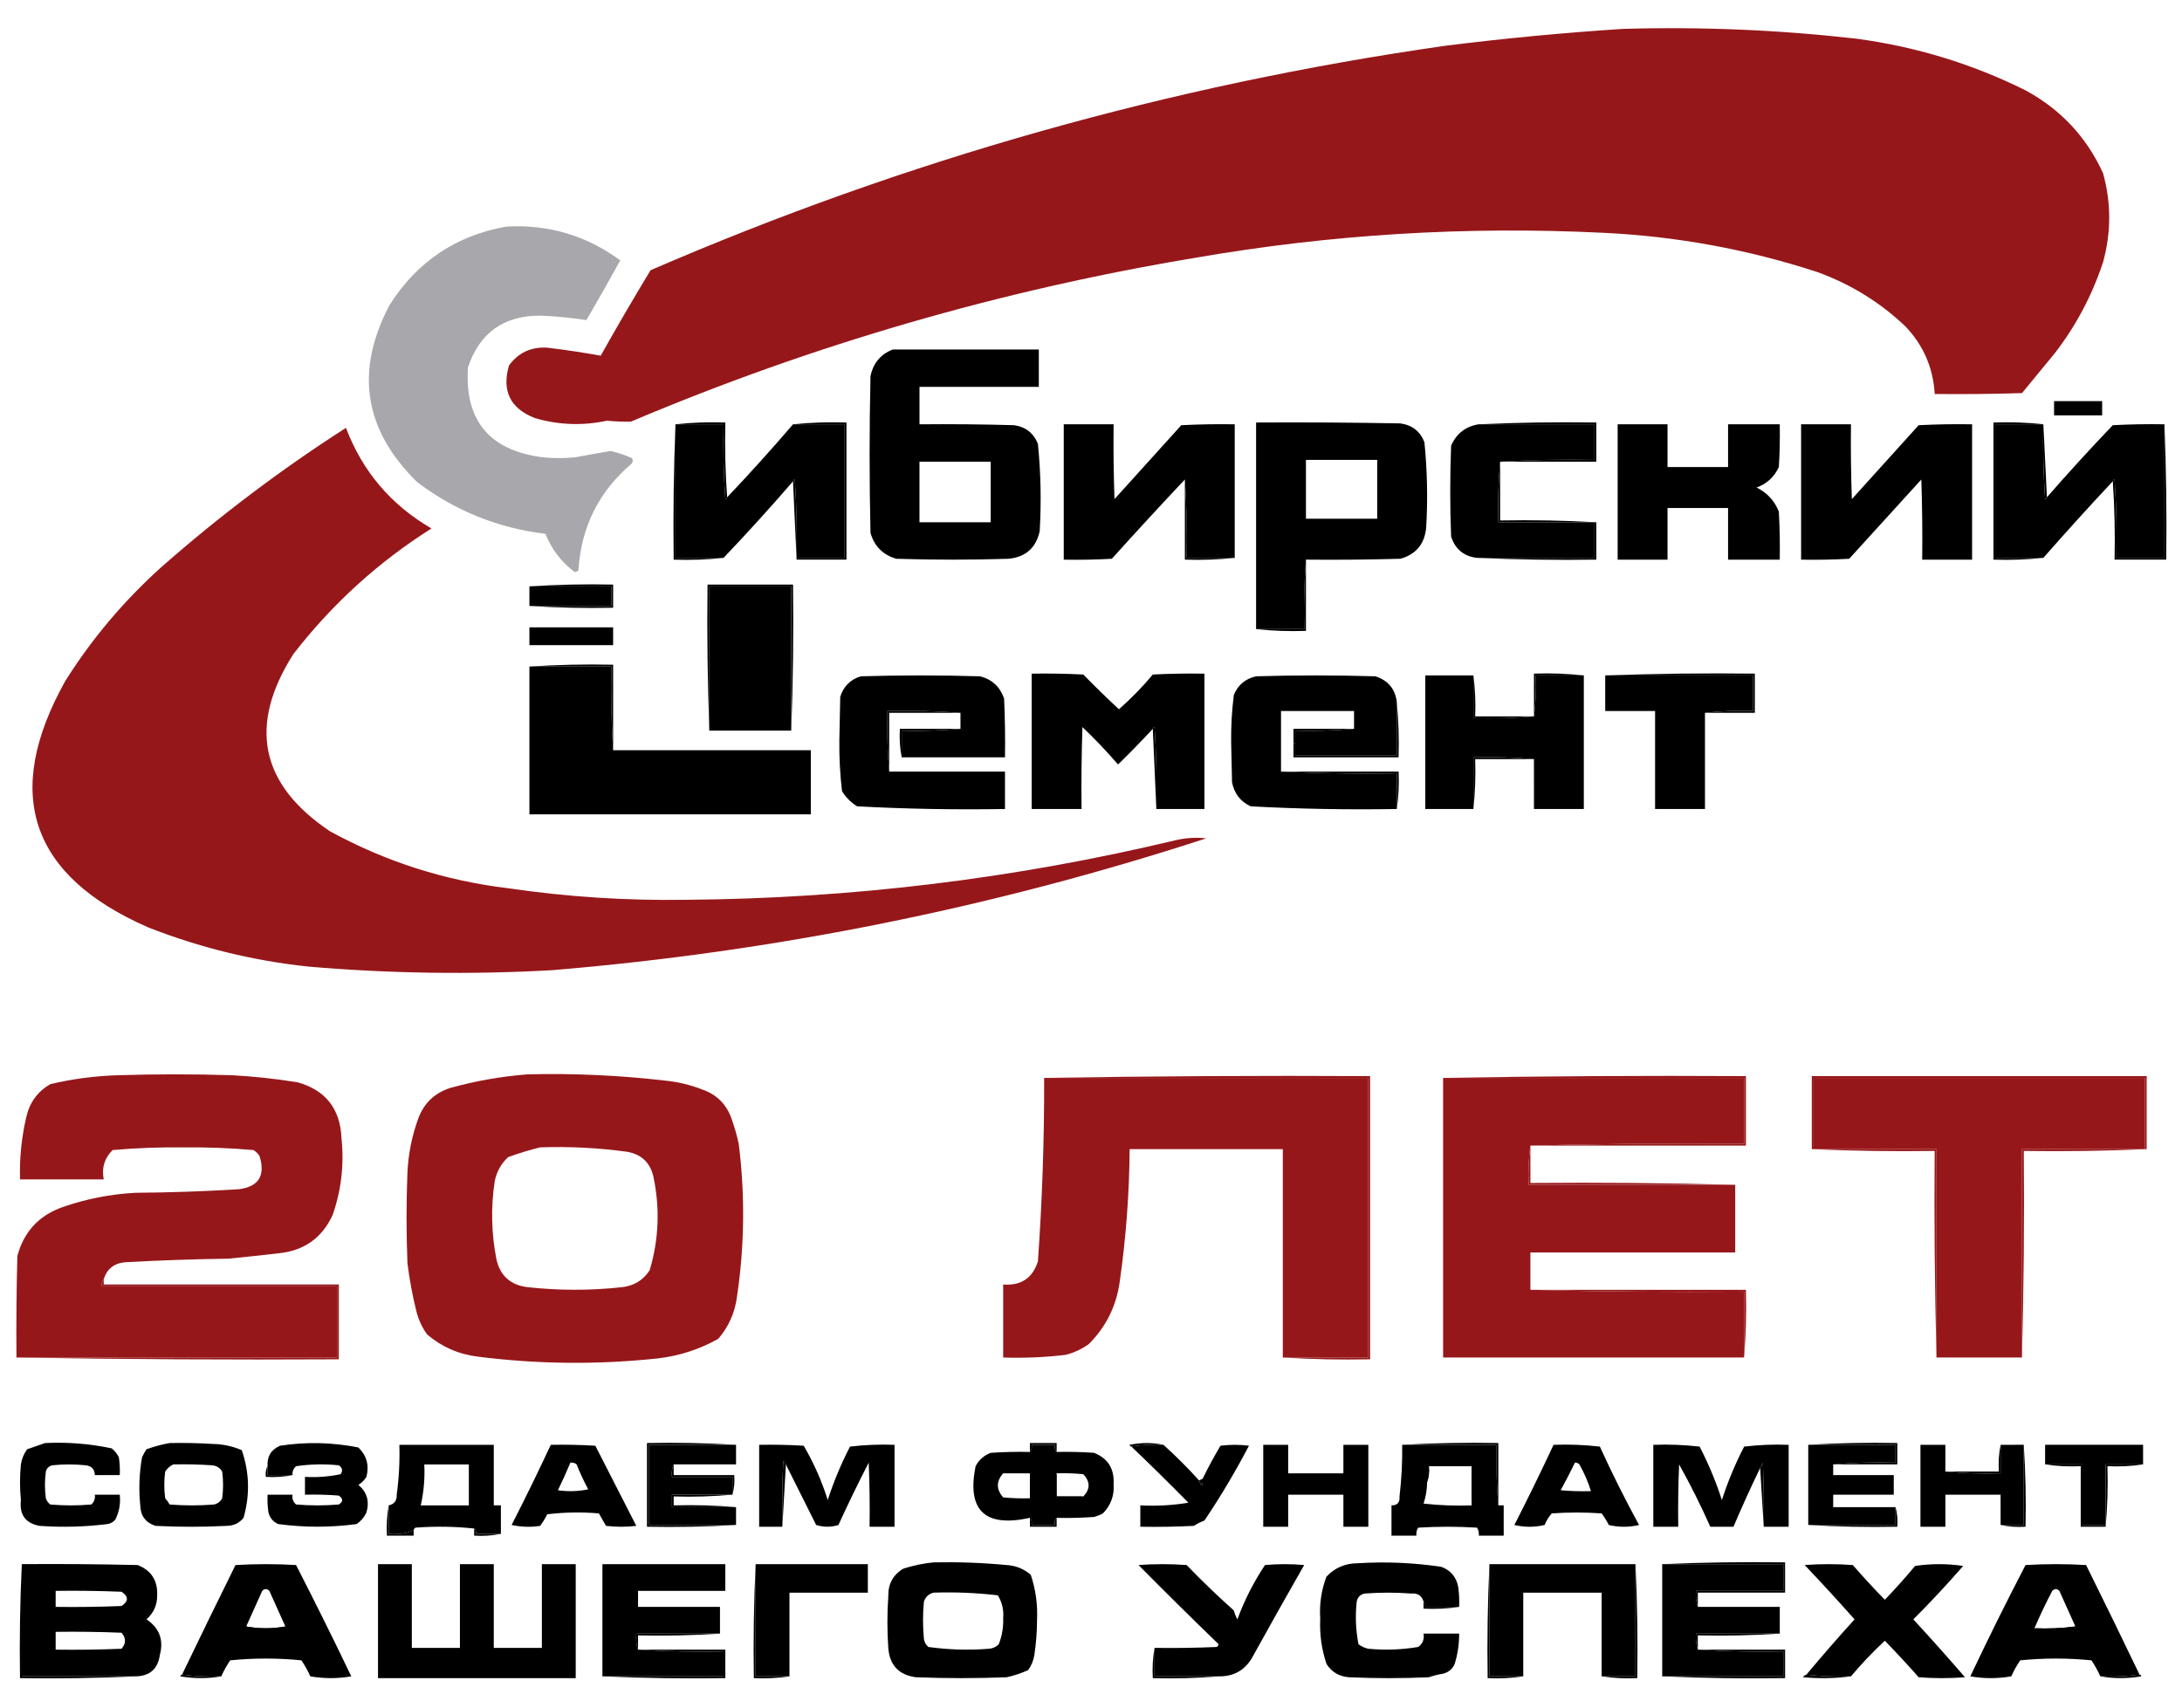 <svg xmlns="http://www.w3.org/2000/svg" width="129" height="101" viewBox="0 0 129 101" fill="none">
  <g clip-path="url(#clip0_501_629)">
    <path fill-rule="evenodd" clip-rule="evenodd" d="M120.804 25.084C119.856 25.084 118.908 25.084 117.961 25.084C117.961 27.717 117.961 30.349 117.961 32.981C118.908 32.981 119.856 32.981 120.804 32.981C119.84 33.086 118.857 33.121 117.855 33.087C117.855 30.384 117.855 27.681 117.855 24.979C118.857 24.944 119.84 24.979 120.804 25.084Z" fill="black"/>
    <path fill-rule="evenodd" clip-rule="evenodd" d="M120.804 25.084C120.874 26.523 120.944 27.963 121.014 29.402C121.008 29.459 120.973 29.494 120.909 29.507C120.804 28.035 120.769 26.56 120.804 25.084Z" fill="black"/>
    <path fill-rule="evenodd" clip-rule="evenodd" d="M127.962 25.085C128.067 27.734 128.102 30.402 128.067 33.087C127.049 33.087 126.032 33.087 125.014 33.087C125.048 31.524 125.014 29.98 124.908 28.454C124.915 28.397 124.949 28.362 125.014 28.349C125.119 29.892 125.154 31.436 125.119 32.982C126.067 32.982 127.014 32.982 127.962 32.982C127.962 30.35 127.962 27.717 127.962 25.085Z" fill="black"/>
    <path fill-rule="evenodd" clip-rule="evenodd" d="M62.469 85.842C62.37 85.73 62.335 85.59 62.363 85.421C61.907 85.421 61.451 85.421 60.995 85.421C61.023 85.59 60.988 85.73 60.889 85.842C60.889 85.667 60.889 85.491 60.889 85.316C61.416 85.316 61.942 85.316 62.469 85.316C62.469 85.491 62.469 85.667 62.469 85.842Z" fill="black"/>
    <path fill-rule="evenodd" clip-rule="evenodd" d="M68.785 85.421C68.133 85.386 67.501 85.422 66.889 85.526C66.832 85.519 66.797 85.484 66.784 85.421C67.467 85.282 68.134 85.282 68.785 85.421Z" fill="black"/>
    <path fill-rule="evenodd" clip-rule="evenodd" d="M43.515 85.42C43.515 85.806 43.515 86.192 43.515 86.579C42.286 86.579 41.058 86.579 39.829 86.579C39.727 86.801 39.692 87.046 39.724 87.316C40.917 87.316 42.111 87.316 43.304 87.316C43.304 87.666 43.304 88.018 43.304 88.369C42.111 88.369 40.917 88.369 39.724 88.369C39.724 88.614 39.724 88.86 39.724 89.106C40.988 89.106 42.251 89.106 43.515 89.106C43.515 89.456 43.515 89.808 43.515 90.159C41.795 90.159 40.075 90.159 38.355 90.159C38.355 88.579 38.355 87 38.355 85.42C40.075 85.42 41.795 85.42 43.515 85.42Z" fill="black"/>
    <path fill-rule="evenodd" clip-rule="evenodd" d="M82.894 85.421C84.772 85.316 86.667 85.281 88.581 85.315C88.581 86.544 88.581 87.772 88.581 89.001C88.476 87.827 88.441 86.633 88.475 85.421C86.615 85.421 84.755 85.421 82.894 85.421Z" fill="black"/>
    <path fill-rule="evenodd" clip-rule="evenodd" d="M119.645 85.42C119.75 87.017 119.785 88.631 119.75 90.264C119.238 90.298 118.747 90.263 118.276 90.159C118.732 90.159 119.189 90.159 119.645 90.159C119.645 88.579 119.645 87 119.645 85.42Z" fill="black"/>
    <path fill-rule="evenodd" clip-rule="evenodd" d="M106.904 85.421C108.641 85.316 110.396 85.281 112.169 85.315C112.169 85.737 112.169 86.158 112.169 86.579C110.906 86.579 109.642 86.579 108.379 86.579C109.588 86.475 110.816 86.439 112.064 86.474C112.064 86.123 112.064 85.771 112.064 85.421C110.345 85.421 108.624 85.421 106.904 85.421Z" fill="black"/>
    <path fill-rule="evenodd" clip-rule="evenodd" d="M87.003 89.001C87.003 88.228 87.003 87.456 87.003 86.684C86.16 86.684 85.318 86.684 84.475 86.684C84.508 87.022 84.473 87.338 84.37 87.632C84.37 87.281 84.37 86.929 84.37 86.579C85.283 86.579 86.195 86.579 87.108 86.579C87.143 87.405 87.107 88.213 87.003 89.001Z" fill="black"/>
    <path fill-rule="evenodd" clip-rule="evenodd" d="M120.907 86.579C121.644 86.579 122.381 86.579 123.118 86.579C123.118 87.772 123.118 88.966 123.118 90.159C123.574 90.159 124.031 90.159 124.487 90.159C124.487 90.193 124.487 90.229 124.487 90.264C123.996 90.264 123.505 90.264 123.013 90.264C123.013 89.071 123.013 87.877 123.013 86.684C122.292 86.718 121.59 86.683 120.907 86.579Z" fill="black"/>
    <path fill-rule="evenodd" clip-rule="evenodd" d="M46.463 86.579C46.393 87.808 46.323 89.035 46.253 90.264C46.235 88.965 46.253 87.667 46.306 86.368C46.381 86.425 46.434 86.496 46.463 86.579Z" fill="black"/>
    <path fill-rule="evenodd" clip-rule="evenodd" d="M104.272 90.265C104.201 89.107 104.132 87.948 104.061 86.79C104.113 86.688 104.166 86.583 104.219 86.474C104.272 87.738 104.29 89.001 104.272 90.265Z" fill="black"/>
    <path fill-rule="evenodd" clip-rule="evenodd" d="M118.277 85.42C118.277 85.982 118.277 86.544 118.277 87.105C117.17 87.14 116.081 87.104 115.013 87C116.065 87 117.119 87 118.171 87C118.138 86.453 118.173 85.926 118.277 85.42Z" fill="black"/>
    <path fill-rule="evenodd" clip-rule="evenodd" d="M15.82 86.684C15.82 86.86 15.82 87.035 15.82 87.211C16.312 87.211 16.803 87.211 17.295 87.211C16.789 87.315 16.262 87.35 15.715 87.316C15.684 87.08 15.719 86.87 15.82 86.684Z" fill="black"/>
    <path fill-rule="evenodd" clip-rule="evenodd" d="M71.101 87.421C71.117 87.909 71.047 87.944 70.891 87.526C70.961 87.491 71.031 87.456 71.101 87.421Z" fill="black"/>
    <path fill-rule="evenodd" clip-rule="evenodd" d="M62.466 87.106C62.466 87.561 62.466 88.018 62.466 88.474C62.993 88.474 63.519 88.474 64.046 88.474C63.505 88.579 62.943 88.613 62.361 88.58C62.327 88.068 62.362 87.576 62.466 87.106Z" fill="black"/>
    <path fill-rule="evenodd" clip-rule="evenodd" d="M43.302 88.369C42.163 88.473 41.005 88.509 39.828 88.474C39.828 88.65 39.828 88.825 39.828 89.001C41.075 88.966 42.303 89.002 43.513 89.106C42.249 89.106 40.986 89.106 39.722 89.106C39.722 88.861 39.722 88.614 39.722 88.369C40.916 88.369 42.109 88.369 43.302 88.369Z" fill="black"/>
    <path fill-rule="evenodd" clip-rule="evenodd" d="M60.889 89.737C60.988 89.85 61.023 89.99 60.995 90.159C61.451 90.159 61.907 90.159 62.363 90.159C62.335 89.99 62.37 89.85 62.469 89.737C62.469 89.913 62.469 90.088 62.469 90.264C61.942 90.264 61.416 90.264 60.889 90.264C60.889 90.088 60.889 89.913 60.889 89.737Z" fill="black"/>
    <path fill-rule="evenodd" clip-rule="evenodd" d="M112.064 89.106C112.167 89.471 112.202 89.857 112.169 90.264C110.396 90.299 108.641 90.264 106.904 90.159C108.624 90.159 110.345 90.159 112.064 90.159C112.064 89.808 112.064 89.457 112.064 89.106Z" fill="black"/>
    <path fill-rule="evenodd" clip-rule="evenodd" d="M22.981 89.001C22.981 89.562 22.981 90.124 22.981 90.686C23.505 90.74 23.997 90.67 24.455 90.475C24.455 90.581 24.455 90.686 24.455 90.791C23.928 90.791 23.402 90.791 22.875 90.791C22.842 90.174 22.877 89.578 22.981 89.001Z" fill="black"/>
    <path fill-rule="evenodd" clip-rule="evenodd" d="M28.033 90.37C28.128 90.444 28.164 90.55 28.139 90.686C28.63 90.686 29.121 90.686 29.613 90.686C29.107 90.79 28.58 90.824 28.033 90.791C28.033 90.651 28.033 90.51 28.033 90.37Z" fill="black"/>
    <path fill-rule="evenodd" clip-rule="evenodd" d="M44.672 92.476C44.672 94.687 44.672 96.898 44.672 99.11C45.339 99.11 46.006 99.11 46.673 99.11C45.99 99.214 45.288 99.249 44.567 99.215C44.532 96.95 44.567 94.704 44.672 92.476Z" fill="black"/>
    <path fill-rule="evenodd" clip-rule="evenodd" d="M88.056 92.476C88.056 94.687 88.056 96.898 88.056 99.11C88.722 99.11 89.39 99.11 90.056 99.11C89.374 99.214 88.672 99.249 87.95 99.215C87.916 96.95 87.95 94.704 88.056 92.476Z" fill="black"/>
    <path fill-rule="evenodd" clip-rule="evenodd" d="M96.69 92.476C96.795 94.704 96.83 96.95 96.795 99.215C96.074 99.249 95.372 99.214 94.689 99.11C95.356 99.11 96.023 99.11 96.69 99.11C96.69 96.898 96.69 94.687 96.69 92.476Z" fill="black"/>
    <path fill-rule="evenodd" clip-rule="evenodd" d="M39.933 25.085C39.933 27.718 39.933 30.35 39.933 32.983C40.88 32.983 41.828 32.983 42.776 32.983C41.812 33.087 40.83 33.122 39.828 33.088C39.793 30.402 39.828 27.735 39.933 25.085Z" fill="black"/>
    <path fill-rule="evenodd" clip-rule="evenodd" d="M39.933 25.085C40.897 24.98 41.88 24.945 42.882 24.979C42.848 26.472 42.883 27.946 42.988 29.402C42.981 29.459 42.946 29.494 42.882 29.507C42.777 28.035 42.742 26.56 42.777 25.085C41.829 25.085 40.881 25.085 39.933 25.085Z" fill="black"/>
    <path fill-rule="evenodd" clip-rule="evenodd" d="M46.884 25.085C47.918 24.98 48.971 24.945 50.043 24.979C50.043 27.682 50.043 30.385 50.043 33.087C49.06 33.087 48.077 33.087 47.094 33.087C47.094 33.052 47.094 33.017 47.094 32.982C48.042 32.982 48.99 32.982 49.937 32.982C49.937 30.35 49.937 27.717 49.937 25.085C48.919 25.085 47.902 25.085 46.884 25.085Z" fill="black"/>
    <path fill-rule="evenodd" clip-rule="evenodd" d="M87.425 25.085C89.723 24.98 92.04 24.945 94.374 24.979C94.374 25.752 94.374 26.524 94.374 27.296C92.479 27.296 90.584 27.296 88.688 27.296C90.53 27.191 92.391 27.156 94.269 27.191C94.269 26.489 94.269 25.787 94.269 25.085C91.987 25.085 89.707 25.085 87.425 25.085Z" fill="black"/>
    <path fill-rule="evenodd" clip-rule="evenodd" d="M70.05 28.349C70.155 29.874 70.19 31.419 70.155 32.982C71.103 32.982 72.051 32.982 72.998 32.982C72.035 33.086 71.052 33.121 70.05 33.087C70.05 31.508 70.05 29.928 70.05 28.349Z" fill="black"/>
    <path fill-rule="evenodd" clip-rule="evenodd" d="M88.688 27.296C88.688 28.454 88.688 29.613 88.688 30.771C90.601 30.736 92.496 30.771 94.374 30.876C94.339 30.876 94.303 30.876 94.268 30.876C92.373 30.876 90.478 30.876 88.582 30.876C88.548 29.664 88.584 28.471 88.688 27.296Z" fill="black"/>
    <path fill-rule="evenodd" clip-rule="evenodd" d="M94.268 30.876C94.303 30.876 94.339 30.876 94.374 30.876C94.374 31.613 94.374 32.35 94.374 33.087C92.004 33.122 89.652 33.087 87.319 32.982C89.635 32.982 91.952 32.982 94.269 32.982C94.269 32.28 94.268 31.578 94.268 30.876Z" fill="black"/>
    <path fill-rule="evenodd" clip-rule="evenodd" d="M77.208 33.087C77.208 34.492 77.208 35.896 77.208 37.299C76.206 37.334 75.224 37.299 74.26 37.194C75.208 37.194 76.156 37.194 77.103 37.194C77.068 35.807 77.104 34.438 77.208 33.087Z" fill="black"/>
    <path fill-rule="evenodd" clip-rule="evenodd" d="M31.299 34.667C32.914 34.667 34.529 34.667 36.143 34.667C36.143 35.053 36.143 35.439 36.143 35.825C34.529 35.825 32.914 35.825 31.299 35.825C31.299 35.439 31.299 35.053 31.299 34.667Z" fill="black"/>
    <path fill-rule="evenodd" clip-rule="evenodd" d="M46.779 43.196C46.779 40.353 46.779 37.51 46.779 34.667C45.164 34.667 43.549 34.667 41.935 34.667C41.935 37.51 41.935 40.353 41.935 43.196C41.83 40.336 41.795 37.458 41.83 34.562C43.514 34.562 45.199 34.562 46.884 34.562C46.919 37.458 46.884 40.336 46.779 43.196Z" fill="black"/>
    <path fill-rule="evenodd" clip-rule="evenodd" d="M31.299 39.406C32.931 39.301 34.58 39.266 36.248 39.3C36.248 40.985 36.248 42.67 36.248 44.355C36.144 42.724 36.108 41.074 36.143 39.406C34.529 39.406 32.914 39.406 31.299 39.406Z" fill="black"/>
    <path fill-rule="evenodd" clip-rule="evenodd" d="M94.901 39.932C97.831 39.827 100.78 39.792 103.746 39.827C103.746 40.599 103.746 41.371 103.746 42.143C102.763 42.143 101.78 42.143 100.798 42.143C101.726 42.039 102.674 42.004 103.641 42.038C103.641 41.336 103.641 40.634 103.641 39.932C100.727 39.932 97.814 39.932 94.901 39.932Z" fill="black"/>
    <path fill-rule="evenodd" clip-rule="evenodd" d="M93.636 39.932C92.689 39.932 91.741 39.932 90.793 39.932C90.828 40.758 90.792 41.566 90.688 42.354C90.688 41.511 90.688 40.669 90.688 39.826C91.689 39.792 92.673 39.827 93.636 39.932Z" fill="black"/>
    <path fill-rule="evenodd" clip-rule="evenodd" d="M56.78 42.143C55.376 42.143 53.972 42.143 52.568 42.143C52.568 43.301 52.568 44.459 52.568 45.617C52.464 44.443 52.428 43.25 52.463 42.037C53.921 42.003 55.36 42.038 56.78 42.143Z" fill="black"/>
    <path fill-rule="evenodd" clip-rule="evenodd" d="M87.107 39.932C87.211 40.719 87.247 41.527 87.213 42.353C88.371 42.353 89.53 42.354 90.688 42.354C89.514 42.459 88.319 42.493 87.107 42.459C87.107 41.616 87.107 40.774 87.107 39.932Z" fill="black"/>
    <path fill-rule="evenodd" clip-rule="evenodd" d="M68.154 43.091C68.16 43.034 68.195 42.998 68.259 42.985C68.364 44.599 68.4 46.213 68.364 47.829C68.294 46.25 68.224 44.67 68.154 43.091Z" fill="black"/>
    <path fill-rule="evenodd" clip-rule="evenodd" d="M56.781 43.091C55.641 43.195 54.483 43.23 53.306 43.196C53.306 43.722 53.306 44.249 53.306 44.775C53.202 44.234 53.167 43.672 53.2 43.091C54.394 43.091 55.587 43.091 56.781 43.091Z" fill="black"/>
    <path fill-rule="evenodd" clip-rule="evenodd" d="M80.051 43.091C78.912 43.195 77.753 43.23 76.576 43.196C76.576 43.441 76.576 43.687 76.576 43.933C76.541 43.933 76.506 43.933 76.471 43.933C76.471 43.652 76.471 43.371 76.471 43.091C77.664 43.091 78.858 43.091 80.051 43.091Z" fill="black"/>
    <path fill-rule="evenodd" clip-rule="evenodd" d="M82.578 41.512C82.683 42.581 82.718 43.669 82.683 44.776C80.613 44.776 78.542 44.776 76.471 44.776C76.471 44.495 76.471 44.214 76.471 43.933C76.506 43.933 76.541 43.933 76.576 43.933C76.576 44.179 76.576 44.425 76.576 44.671C78.577 44.671 80.578 44.671 82.578 44.671C82.578 43.618 82.578 42.565 82.578 41.512Z" fill="black"/>
    <path fill-rule="evenodd" clip-rule="evenodd" d="M90.687 44.881C89.529 44.881 88.371 44.881 87.213 44.881C87.247 45.883 87.211 46.866 87.107 47.829C87.107 46.812 87.107 45.794 87.107 44.776C88.319 44.741 89.513 44.776 90.687 44.881Z" fill="black"/>
    <path fill-rule="evenodd" clip-rule="evenodd" d="M75.736 45.618C78.052 45.618 80.369 45.618 82.686 45.618C82.72 46.375 82.684 47.112 82.58 47.829C82.58 47.127 82.58 46.425 82.58 45.723C80.281 45.758 77.999 45.723 75.736 45.618Z" fill="black"/>
    <path fill-rule="evenodd" clip-rule="evenodd" d="M126.699 86.579C125.961 86.579 125.224 86.579 124.487 86.579C124.487 87.772 124.487 88.966 124.487 90.159C124.031 90.159 123.574 90.159 123.118 90.159C123.118 88.966 123.118 87.772 123.118 86.579C122.381 86.579 121.644 86.579 120.907 86.579C120.907 86.192 120.907 85.806 120.907 85.42C122.837 85.42 124.769 85.42 126.699 85.42C126.699 85.806 126.699 86.193 126.699 86.579Z" fill="black"/>
    <path fill-rule="evenodd" clip-rule="evenodd" d="M43.515 85.42C41.795 85.42 40.075 85.42 38.355 85.42C38.355 87 38.355 88.579 38.355 90.159C40.075 90.159 41.795 90.159 43.515 90.159C41.778 90.264 40.023 90.299 38.249 90.264C38.249 88.614 38.249 86.965 38.249 85.315C40.023 85.281 41.778 85.315 43.515 85.42Z" fill="black"/>
    <path fill-rule="evenodd" clip-rule="evenodd" d="M98.27 92.476C100.657 92.476 103.043 92.476 105.43 92.476C105.43 93.003 105.43 93.529 105.43 94.055C103.711 94.055 101.99 94.055 100.271 94.055C100.238 94.394 100.273 94.709 100.376 95.003C101.99 95.003 103.605 95.003 105.22 95.003C105.22 95.53 105.22 96.056 105.22 96.583C103.57 96.583 101.921 96.583 100.271 96.583C100.238 96.921 100.273 97.237 100.376 97.53C102.042 97.636 103.726 97.671 105.43 97.636C105.43 98.127 105.43 98.618 105.43 99.11C103.043 99.11 100.657 99.11 98.27 99.11C98.27 96.899 98.27 94.687 98.27 92.476Z" fill="black"/>
    <path fill-rule="evenodd" clip-rule="evenodd" d="M84.159 94.687C84.254 94.762 84.289 94.867 84.264 95.003C84.931 95.003 85.598 95.003 86.264 95.003C85.582 95.107 84.88 95.142 84.159 95.108C84.159 94.968 84.159 94.827 84.159 94.687Z" fill="black"/>
    <path fill-rule="evenodd" clip-rule="evenodd" d="M14.556 96.161C15.329 96.301 16.101 96.301 16.873 96.161C16.93 96.168 16.965 96.202 16.978 96.266C16.136 96.407 15.293 96.407 14.451 96.266C14.464 96.202 14.499 96.168 14.556 96.161Z" fill="black"/>
    <path fill-rule="evenodd" clip-rule="evenodd" d="M122.697 96.161C122.754 96.168 122.79 96.202 122.802 96.266C121.943 96.406 121.101 96.406 120.275 96.266C121.102 96.301 121.909 96.266 122.697 96.161Z" fill="black"/>
    <path fill-rule="evenodd" clip-rule="evenodd" d="M1.289 92.476C3.571 92.458 5.852 92.476 8.134 92.529C8.941 92.844 9.327 93.44 9.292 94.319C9.297 94.889 9.086 95.363 8.66 95.74C9.423 96.249 9.686 96.951 9.45 97.847C9.334 98.668 8.86 99.089 8.028 99.11H1.289V92.476ZM3.29 94.056C4.589 94.038 5.888 94.056 7.186 94.108C7.607 94.389 7.607 94.67 7.186 94.951C5.888 95.003 4.589 95.021 3.29 95.003V94.056ZM7.186 96.531C5.888 96.478 4.589 96.46 3.29 96.478V97.531C4.589 97.549 5.888 97.531 7.186 97.478C7.458 97.166 7.458 96.851 7.186 96.531Z" fill="black"/>
    <path fill-rule="evenodd" clip-rule="evenodd" d="M42.565 96.583C40.968 96.688 39.354 96.723 37.721 96.688C37.721 96.969 37.721 97.249 37.721 97.53C37.618 97.237 37.583 96.921 37.615 96.583C39.265 96.583 40.915 96.583 42.565 96.583Z" fill="black"/>
    <path fill-rule="evenodd" clip-rule="evenodd" d="M105.22 96.583C103.623 96.688 102.009 96.723 100.375 96.688C100.375 96.969 100.376 97.249 100.376 97.53C100.273 97.237 100.238 96.921 100.271 96.583C101.921 96.583 103.57 96.583 105.22 96.583Z" fill="black"/>
    <path fill-rule="evenodd" clip-rule="evenodd" d="M121.436 23.717C122.384 23.717 123.332 23.717 124.279 23.717C124.279 23.998 124.279 24.278 124.279 24.559C123.332 24.559 122.384 24.559 121.436 24.559C121.436 24.278 121.436 23.998 121.436 23.717Z" fill="black"/>
    <path fill-rule="evenodd" clip-rule="evenodd" d="M39.933 25.085C40.881 25.085 41.829 25.086 42.777 25.086C42.742 26.562 42.777 28.036 42.882 29.509C42.946 29.496 42.981 29.46 42.988 29.403C44.322 27.998 45.621 26.559 46.883 25.086C47.901 25.086 48.919 25.086 49.937 25.086C49.937 27.718 49.937 30.351 49.937 32.983C48.989 32.983 48.042 32.983 47.094 32.983C47.129 31.437 47.094 29.893 46.989 28.35C46.925 28.363 46.89 28.398 46.883 28.456C45.551 29.999 44.181 31.508 42.776 32.983C41.828 32.983 40.88 32.983 39.933 32.983C39.933 30.35 39.933 27.718 39.933 25.085Z" fill="black"/>
    <path fill-rule="evenodd" clip-rule="evenodd" d="M72.997 32.983C72.049 32.983 71.102 32.983 70.154 32.983C70.189 31.42 70.154 29.876 70.049 28.35C68.596 29.891 67.157 31.453 65.732 33.036C64.784 33.089 63.837 33.106 62.889 33.089C62.889 30.421 62.889 27.753 62.889 25.086C63.871 25.086 64.854 25.086 65.837 25.086C65.819 26.56 65.837 28.035 65.889 29.508C67.206 28.052 68.522 26.595 69.838 25.139C70.891 25.086 71.944 25.068 72.997 25.086C72.997 27.718 72.997 30.351 72.997 32.983Z" fill="black"/>
    <path fill-rule="evenodd" clip-rule="evenodd" d="M87.422 25.086C89.704 25.086 91.985 25.086 94.267 25.086C94.267 25.788 94.267 26.49 94.267 27.192C92.388 27.157 90.528 27.192 88.686 27.297C88.582 28.472 88.546 29.665 88.581 30.878C90.476 30.878 92.371 30.878 94.267 30.878C94.267 31.579 94.267 32.281 94.267 32.983C91.95 32.983 89.634 32.983 87.317 32.983C86.538 32.889 86.029 32.468 85.79 31.72C85.72 29.93 85.72 28.14 85.79 26.35C86.108 25.627 86.653 25.206 87.422 25.086Z" fill="black"/>
    <path fill-rule="evenodd" clip-rule="evenodd" d="M95.636 25.086C96.618 25.086 97.602 25.086 98.584 25.086C98.584 25.928 98.584 26.771 98.584 27.613C99.777 27.613 100.971 27.613 102.164 27.613C102.164 26.771 102.164 25.928 102.164 25.086C103.183 25.086 104.2 25.086 105.218 25.086C105.236 25.929 105.218 26.772 105.165 27.613C104.896 28.199 104.457 28.602 103.849 28.824C104.469 29.129 104.909 29.602 105.165 30.246C105.218 31.193 105.236 32.14 105.218 33.089C104.2 33.089 103.183 33.089 102.164 33.089C102.164 32.071 102.164 31.053 102.164 30.035C100.971 30.035 99.777 30.035 98.584 30.035C98.584 31.053 98.584 32.071 98.584 33.089C97.602 33.089 96.618 33.089 95.636 33.089C95.636 30.421 95.636 27.753 95.636 25.086Z" fill="black"/>
    <path fill-rule="evenodd" clip-rule="evenodd" d="M106.481 25.086C107.464 25.086 108.447 25.086 109.429 25.086C109.412 26.56 109.43 28.035 109.482 29.508C110.798 28.052 112.115 26.595 113.431 25.139C114.483 25.086 115.536 25.068 116.59 25.086C116.59 27.753 116.59 30.421 116.59 33.089C115.607 33.089 114.624 33.089 113.641 33.089C113.659 31.509 113.641 29.929 113.589 28.35C112.167 29.912 110.746 31.474 109.324 33.036C108.378 33.089 107.43 33.106 106.481 33.089C106.481 30.421 106.481 27.753 106.481 25.086Z" fill="black"/>
    <path fill-rule="evenodd" clip-rule="evenodd" d="M120.802 25.086C120.767 26.562 120.802 28.036 120.907 29.508C120.971 29.495 121.006 29.46 121.012 29.403C122.274 27.955 123.572 26.534 124.908 25.139C125.925 25.086 126.944 25.067 127.962 25.085C127.962 27.717 127.962 30.35 127.962 32.982C127.014 32.982 126.067 32.982 125.119 32.982C125.154 31.436 125.119 29.892 125.014 28.349C124.949 28.362 124.915 28.397 124.908 28.454C123.516 29.939 122.147 31.45 120.802 32.983C119.854 32.983 118.906 32.983 117.959 32.983C117.959 30.351 117.959 27.718 117.959 25.086C118.906 25.086 119.854 25.086 120.802 25.086Z" fill="black"/>
    <path fill-rule="evenodd" clip-rule="evenodd" d="M77.103 37.194C77.068 35.807 77.104 34.438 77.208 33.087C79.069 33.105 80.929 33.088 82.789 33.035C83.716 32.775 84.225 32.16 84.316 31.193C84.416 29.501 84.381 27.816 84.211 26.138C83.953 25.494 83.479 25.126 82.789 25.033C79.946 24.98 77.103 24.962 74.26 24.98V37.194H77.103ZM81.42 27.191H77.208V30.666H81.42V27.191Z" fill="black"/>
    <path fill-rule="evenodd" clip-rule="evenodd" d="M61.415 20.663H52.78C52.059 20.946 51.62 21.473 51.464 22.242C51.394 25.331 51.394 28.42 51.464 31.509C51.692 32.298 52.201 32.807 52.991 33.036C55.202 33.106 57.413 33.106 59.624 33.036C60.636 32.937 61.25 32.393 61.467 31.404C61.568 29.677 61.533 27.957 61.362 26.244C61.104 25.6 60.63 25.231 59.941 25.138C58.081 25.086 56.22 25.068 54.36 25.086V22.874H61.415V20.663ZM58.571 27.297H54.359V30.877H58.571V27.297Z" fill="black"/>
    <path fill-rule="evenodd" clip-rule="evenodd" d="M46.883 28.456C46.89 28.398 46.925 28.363 46.989 28.35C47.094 29.893 47.129 31.437 47.094 32.983C47.094 33.019 47.094 33.052 47.094 33.087C47.024 31.543 46.954 30 46.883 28.456Z" fill="black"/>
    <path fill-rule="evenodd" clip-rule="evenodd" d="M46.777 43.197C45.162 43.197 43.548 43.197 41.933 43.197C41.933 40.354 41.933 37.511 41.933 34.668C43.548 34.668 45.162 34.668 46.777 34.668C46.777 37.511 46.777 40.354 46.777 43.197Z" fill="black"/>
    <path fill-rule="evenodd" clip-rule="evenodd" d="M31.299 34.667C32.931 34.562 34.58 34.527 36.248 34.562C36.248 35.018 36.248 35.475 36.248 35.931C34.58 35.966 32.931 35.93 31.299 35.825C32.914 35.825 34.529 35.825 36.143 35.825C36.143 35.439 36.143 35.053 36.143 34.667C34.529 34.667 32.914 34.667 31.299 34.667Z" fill="black"/>
    <path fill-rule="evenodd" clip-rule="evenodd" d="M31.299 37.09C32.949 37.09 34.599 37.09 36.248 37.09C36.248 37.441 36.248 37.792 36.248 38.143C34.599 38.143 32.949 38.143 31.299 38.143C31.299 37.792 31.299 37.441 31.299 37.09Z" fill="black"/>
    <path fill-rule="evenodd" clip-rule="evenodd" d="M31.299 39.406C32.914 39.406 34.529 39.406 36.143 39.406C36.108 41.074 36.144 42.724 36.248 44.355C40.145 44.355 44.041 44.355 47.937 44.355C47.937 45.619 47.937 46.882 47.937 48.146C42.391 48.146 36.845 48.146 31.299 48.146C31.299 45.233 31.299 42.319 31.299 39.406Z" fill="black"/>
    <path fill-rule="evenodd" clip-rule="evenodd" d="M68.363 47.831C68.398 46.215 68.363 44.6 68.258 42.987C68.194 43 68.159 43.035 68.153 43.092C67.492 43.805 66.808 44.507 66.099 45.198C65.436 44.429 64.734 43.692 63.993 42.987C63.941 44.601 63.923 46.216 63.941 47.831C62.958 47.831 61.975 47.831 60.992 47.831C60.992 45.163 60.992 42.495 60.992 39.828C62.011 39.81 63.029 39.828 64.046 39.88C64.732 40.584 65.434 41.268 66.152 41.934C66.873 41.3 67.54 40.616 68.153 39.88C69.17 39.828 70.188 39.81 71.206 39.828C71.206 42.495 71.206 45.163 71.206 47.831C70.259 47.831 69.311 47.831 68.363 47.831Z" fill="black"/>
    <path fill-rule="evenodd" clip-rule="evenodd" d="M53.308 44.776C53.308 44.25 53.308 43.723 53.308 43.197C54.485 43.231 55.643 43.196 56.783 43.092C56.783 42.776 56.783 42.46 56.783 42.144C55.362 42.039 53.923 42.004 52.465 42.038C52.431 43.251 52.466 44.444 52.571 45.619C54.852 45.619 57.134 45.619 59.415 45.619C59.415 46.356 59.415 47.093 59.415 47.83C56.495 47.88 53.582 47.827 50.675 47.672C50.307 47.444 50.008 47.145 49.78 46.777C49.663 45.783 49.611 44.782 49.622 43.776C49.64 42.916 49.658 42.056 49.675 41.196C49.868 40.582 50.272 40.178 50.886 39.985C53.238 39.915 55.589 39.915 57.941 39.985C58.65 40.167 59.123 40.606 59.363 41.301C59.415 42.459 59.433 43.617 59.415 44.776C57.38 44.776 55.344 44.776 53.308 44.776Z" fill="black"/>
    <path fill-rule="evenodd" clip-rule="evenodd" d="M82.578 41.512C82.578 42.565 82.578 43.618 82.578 44.671C80.578 44.671 78.577 44.671 76.576 44.671C76.576 44.425 76.576 44.179 76.576 43.933C76.576 43.687 76.576 43.441 76.576 43.196C77.753 43.23 78.912 43.195 80.051 43.091C80.051 42.74 80.051 42.389 80.051 42.038C78.612 42.038 77.173 42.038 75.734 42.038C75.734 43.232 75.734 44.425 75.734 45.619C77.997 45.724 80.279 45.759 82.579 45.724C82.579 46.426 82.579 47.128 82.579 47.83C79.694 47.88 76.816 47.827 73.944 47.672C73.338 47.392 72.969 46.918 72.838 46.251C72.821 45.461 72.803 44.671 72.786 43.881C72.775 42.945 72.827 42.015 72.944 41.091C73.189 40.494 73.628 40.126 74.26 39.985C76.612 39.915 78.963 39.915 81.315 39.985C82.069 40.229 82.489 40.738 82.578 41.512Z" fill="black"/>
    <path fill-rule="evenodd" clip-rule="evenodd" d="M87.107 39.932C87.107 40.774 87.107 41.616 87.107 42.459C88.319 42.493 89.514 42.459 90.688 42.354C90.792 41.566 90.828 40.758 90.793 39.932C91.741 39.932 92.689 39.932 93.636 39.932C93.636 42.564 93.636 45.197 93.636 47.83C92.653 47.83 91.67 47.83 90.688 47.83C90.688 46.847 90.687 45.864 90.687 44.881C89.513 44.776 88.319 44.741 87.107 44.776C87.107 45.794 87.107 46.812 87.107 47.829C86.16 47.829 85.212 47.83 84.264 47.83C84.264 45.197 84.264 42.565 84.264 39.932C85.212 39.932 86.16 39.932 87.107 39.932Z" fill="black"/>
    <path fill-rule="evenodd" clip-rule="evenodd" d="M94.901 39.932C97.814 39.932 100.727 39.932 103.641 39.932C103.641 40.634 103.641 41.336 103.641 42.038C102.674 42.004 101.726 42.039 100.798 42.143C100.798 44.039 100.798 45.934 100.798 47.83C99.815 47.83 98.832 47.83 97.849 47.83C97.849 45.9 97.849 43.969 97.849 42.038C96.867 42.038 95.883 42.038 94.901 42.038C94.901 41.336 94.901 40.634 94.901 39.932Z" fill="black"/>
    <path fill-rule="evenodd" clip-rule="evenodd" d="M2.658 85.317C3.99 85.251 5.306 85.357 6.606 85.632C6.784 85.776 6.924 85.951 7.027 86.159C7.08 86.509 7.097 86.859 7.08 87.212C6.589 87.212 6.097 87.212 5.606 87.212C5.599 86.872 5.424 86.679 5.079 86.633C4.413 86.562 3.746 86.562 3.079 86.633C2.886 86.686 2.763 86.809 2.71 87.001C2.64 87.528 2.64 88.054 2.71 88.581C2.759 88.731 2.847 88.855 2.973 88.95C3.781 89.02 4.588 89.02 5.395 88.95C5.57 88.798 5.64 88.604 5.606 88.37C6.097 88.37 6.589 88.37 7.08 88.37C7.137 88.892 7.049 89.383 6.817 89.844C6.694 89.991 6.536 90.079 6.343 90.108C5.014 90.272 3.681 90.308 2.342 90.213C1.505 90.06 1.137 89.552 1.236 88.686C1.166 87.984 1.166 87.282 1.236 86.58C1.286 86.251 1.409 85.953 1.605 85.685C1.967 85.56 2.318 85.438 2.658 85.317Z" fill="black"/>
    <path fill-rule="evenodd" clip-rule="evenodd" d="M17.293 87.212C16.802 87.212 16.311 87.212 15.819 87.212C15.819 87.036 15.819 86.861 15.819 86.685C15.782 86.111 16.027 85.707 16.556 85.474C18.109 85.237 19.653 85.273 21.189 85.579C21.679 86.057 21.837 86.637 21.663 87.317C21.541 87.51 21.383 87.668 21.189 87.791C21.697 88.217 21.855 88.762 21.663 89.423C21.532 89.704 21.339 89.933 21.084 90.107C19.539 90.314 17.994 90.314 16.451 90.107C16.148 89.976 15.955 89.747 15.872 89.423C15.819 89.073 15.802 88.723 15.819 88.37C16.311 88.37 16.802 88.37 17.293 88.37C17.259 88.604 17.33 88.797 17.504 88.949C18.346 89.02 19.189 89.02 20.031 88.949C20.295 88.786 20.295 88.61 20.031 88.422C19.365 88.37 18.698 88.352 18.03 88.37C18.03 88.019 18.03 87.668 18.03 87.317C18.742 87.357 19.444 87.304 20.136 87.159C20.28 86.955 20.245 86.78 20.031 86.632C19.187 86.545 18.344 86.563 17.504 86.685C17.346 86.826 17.275 87.002 17.293 87.212Z" fill="black"/>
    <path fill-rule="evenodd" clip-rule="evenodd" d="M46.461 86.581C46.431 86.497 46.379 86.427 46.303 86.37C46.251 87.668 46.233 88.967 46.251 90.266C45.794 90.266 45.338 90.266 44.882 90.266C44.882 88.652 44.882 87.036 44.882 85.422C45.76 85.405 46.637 85.422 47.514 85.475C48.111 86.494 48.585 87.564 48.936 88.686C49.285 87.602 49.724 86.549 50.252 85.527C51.127 85.422 52.004 85.387 52.885 85.422C52.885 87.036 52.885 88.652 52.885 90.266C52.393 90.266 51.902 90.266 51.41 90.266C51.428 89.002 51.41 87.739 51.358 86.475C50.732 87.69 50.136 88.919 49.568 90.161C49.134 90.297 48.695 90.297 48.251 90.161C47.652 88.961 47.055 87.768 46.461 86.581Z" fill="black"/>
    <path fill-rule="evenodd" clip-rule="evenodd" d="M68.785 85.421C69.522 86.087 70.224 86.791 70.891 87.528C71.047 87.946 71.117 87.911 71.102 87.422C71.425 86.763 71.776 86.114 72.155 85.474C72.716 85.404 73.278 85.404 73.839 85.474C73.041 87.001 72.164 88.475 71.207 89.897C70.983 89.982 70.773 90.088 70.575 90.213C69.523 90.265 68.47 90.283 67.416 90.265C67.416 89.844 67.416 89.423 67.416 89.002C68.382 89.051 69.329 88.999 70.259 88.844C69.147 87.714 68.023 86.607 66.889 85.526C67.501 85.422 68.133 85.386 68.785 85.421Z" fill="black"/>
    <path fill-rule="evenodd" clip-rule="evenodd" d="M74.683 85.421C75.175 85.421 75.666 85.421 76.157 85.421C76.157 85.983 76.157 86.545 76.157 87.106C77.246 87.106 78.334 87.106 79.422 87.106C79.422 86.545 79.422 85.983 79.422 85.421C79.913 85.421 80.404 85.421 80.896 85.421C80.896 87.036 80.896 88.651 80.896 90.265C80.404 90.265 79.913 90.265 79.422 90.265C79.422 89.633 79.422 89.001 79.422 88.37C78.334 88.37 77.246 88.37 76.157 88.37C76.157 89.001 76.157 89.633 76.157 90.265C75.666 90.265 75.175 90.265 74.683 90.265C74.683 88.651 74.683 87.036 74.683 85.421Z" fill="black"/>
    <path fill-rule="evenodd" clip-rule="evenodd" d="M104.272 90.265C104.29 89.001 104.272 87.738 104.219 86.474C104.166 86.583 104.113 86.688 104.061 86.79C103.505 87.937 102.979 89.096 102.482 90.266C102.026 90.266 101.569 90.266 101.113 90.266C100.558 89.015 99.943 87.786 99.27 86.581C99.218 87.808 99.2 89.037 99.218 90.266C98.726 90.266 98.235 90.266 97.744 90.266C97.744 88.652 97.744 87.036 97.744 85.422C98.659 85.387 99.572 85.422 100.481 85.527C101.012 86.552 101.45 87.605 101.798 88.686C102.145 87.605 102.583 86.552 103.114 85.527C103.989 85.422 104.866 85.387 105.746 85.422C105.746 87.036 105.746 88.652 105.746 90.266C105.255 90.266 104.764 90.265 104.272 90.265Z" fill="black"/>
    <path fill-rule="evenodd" clip-rule="evenodd" d="M106.904 85.421C108.624 85.421 110.345 85.421 112.064 85.421C112.064 85.771 112.064 86.123 112.064 86.474C110.816 86.439 109.588 86.475 108.379 86.579C108.379 86.789 108.379 87.001 108.379 87.211C109.572 87.211 110.766 87.211 111.959 87.211C111.959 87.598 111.959 87.983 111.959 88.37C110.766 88.37 109.572 88.37 108.379 88.37C108.379 88.615 108.379 88.861 108.379 89.107C109.607 89.107 110.835 89.106 112.064 89.106C112.064 89.457 112.064 89.808 112.064 90.159C110.345 90.159 108.624 90.159 106.904 90.159C106.904 88.58 106.904 87 106.904 85.421Z" fill="black"/>
    <path fill-rule="evenodd" clip-rule="evenodd" d="M115.011 87.001C116.08 87.105 117.169 87.141 118.275 87.106C118.275 86.545 118.275 85.983 118.275 85.421C118.731 85.421 119.189 85.42 119.645 85.42C119.645 87 119.645 88.579 119.645 90.159C119.189 90.159 118.732 90.159 118.276 90.159C118.276 89.562 118.275 88.967 118.275 88.37C117.188 88.37 116.099 88.37 115.011 88.37C115.011 89.001 115.011 89.633 115.011 90.265C114.519 90.265 114.029 90.265 113.537 90.265C113.537 88.651 113.537 87.036 113.537 85.421C114.029 85.421 114.519 85.421 115.011 85.421C115.011 85.948 115.011 86.474 115.011 87.001Z" fill="black"/>
    <path fill-rule="evenodd" clip-rule="evenodd" d="M12.556 85.369C11.715 85.317 10.872 85.299 10.029 85.317C9.575 85.396 9.118 85.519 8.66 85.685C8.559 85.835 8.472 85.993 8.397 86.159C8.231 87.098 8.196 88.046 8.292 89.002C8.308 89.615 8.606 90.018 9.187 90.213C10.591 90.284 11.995 90.284 13.399 90.213C13.808 90.21 14.141 90.052 14.399 89.739C14.783 88.387 14.748 87.053 14.294 85.738C13.744 85.501 13.165 85.378 12.556 85.369ZM12.556 86.633C11.785 86.58 11.013 86.562 10.24 86.58C10.05 86.673 9.892 86.813 9.766 87.001C9.696 87.528 9.696 88.055 9.766 88.581C9.867 88.695 9.954 88.818 10.029 88.95C10.907 89.02 11.784 89.02 12.662 88.95C12.874 88.896 13.033 88.772 13.136 88.581C13.206 88.055 13.206 87.528 13.136 87.001C13.005 86.787 12.812 86.663 12.556 86.633Z" fill="black"/>
    <path fill-rule="evenodd" clip-rule="evenodd" d="M35.196 85.475C34.319 85.422 33.442 85.404 32.563 85.422C31.821 87.012 31.049 88.591 30.247 90.16C30.805 90.282 31.367 90.3 31.932 90.213C32.093 89.999 32.233 89.771 32.353 89.528C33.369 89.405 34.387 89.388 35.407 89.476C35.477 89.599 35.547 89.721 35.617 89.844C35.687 89.967 35.758 90.09 35.828 90.213C36.425 90.283 37.021 90.283 37.618 90.213L35.196 85.475ZM34.09 86.58C33.984 86.492 33.861 86.457 33.722 86.475C33.491 87.024 33.245 87.569 32.985 88.107C33.584 88.194 34.181 88.176 34.775 88.054C34.518 87.575 34.29 87.084 34.09 86.58Z" fill="black"/>
    <path fill-rule="evenodd" clip-rule="evenodd" d="M94.584 85.527C93.674 85.422 92.761 85.387 91.846 85.422C91.102 87.015 90.33 88.595 89.53 90.161C90.127 90.301 90.723 90.301 91.32 90.161C91.421 89.906 91.561 89.678 91.741 89.476C92.723 89.406 93.707 89.406 94.689 89.476C94.85 89.69 94.99 89.918 95.111 90.161C95.708 90.301 96.303 90.301 96.901 90.161C96.073 88.645 95.301 87.102 94.584 85.527ZM93.373 86.58C93.303 86.501 93.215 86.466 93.11 86.475C92.843 87.025 92.563 87.569 92.267 88.107C92.863 88.16 93.459 88.178 94.058 88.16C93.889 87.612 93.662 87.086 93.373 86.58Z" fill="black"/>
    <path fill-rule="evenodd" clip-rule="evenodd" d="M28.139 90.686H29.613L29.613 89.001H29.192V85.421H23.611C23.64 86.409 23.588 87.391 23.453 88.37C23.469 88.721 23.312 88.932 22.981 89.001V90.686C23.505 90.74 23.997 90.67 24.455 90.475C24.467 90.41 24.501 90.358 24.559 90.318C25.736 90.23 26.893 90.247 28.033 90.37C28.128 90.444 28.164 90.55 28.139 90.686ZM27.718 86.58H25.085C25.124 87.4 25.054 88.207 24.875 89.002H27.718V86.58Z" fill="black"/>
    <path fill-rule="evenodd" clip-rule="evenodd" d="M88.478 85.421H82.897C82.912 86.443 82.86 87.461 82.739 88.475C82.767 88.833 82.609 89.009 82.265 89.001V90.792H83.739C83.717 90.619 83.752 90.461 83.845 90.318C85.003 90.247 86.161 90.247 87.32 90.318C87.412 90.461 87.447 90.619 87.425 90.792H88.899V89.001H88.583C88.479 87.827 88.443 86.633 88.478 85.421ZM84.16 88.896C85.105 89.002 86.053 89.036 87.003 89.002V86.685H84.476C84.509 87.023 84.474 87.339 84.371 87.633C84.368 88.066 84.298 88.487 84.16 88.896Z" fill="black"/>
    <path fill-rule="evenodd" clip-rule="evenodd" d="M126.699 86.579C126.016 86.683 125.314 86.719 124.593 86.685C124.628 87.897 124.592 89.09 124.487 90.264C124.487 90.229 124.487 90.193 124.487 90.159C124.487 88.966 124.487 87.772 124.487 86.579C125.224 86.579 125.961 86.579 126.699 86.579Z" fill="black"/>
    <path fill-rule="evenodd" clip-rule="evenodd" d="M39.828 86.58C39.828 86.79 39.828 87.001 39.828 87.211C41.021 87.211 42.215 87.211 43.408 87.211C43.441 87.619 43.406 88.005 43.302 88.369C43.302 88.018 43.303 87.667 43.303 87.317C42.109 87.317 40.916 87.317 39.723 87.317C39.691 87.047 39.726 86.802 39.828 86.58Z" fill="black"/>
    <path fill-rule="evenodd" clip-rule="evenodd" d="M62.467 85.843C63.205 85.825 63.942 85.843 64.678 85.895C65.5 86.222 65.886 86.835 65.836 87.738C65.886 88.415 65.675 88.994 65.204 89.475C65.037 89.566 64.862 89.636 64.678 89.686C63.942 89.739 63.205 89.756 62.467 89.739C62.368 89.851 62.333 89.991 62.361 90.16H60.993C61.021 89.991 60.986 89.851 60.887 89.739C58.224 90.322 57.154 89.304 57.676 86.685C57.875 86.31 58.173 86.047 58.571 85.895C59.342 85.843 60.114 85.825 60.887 85.843C60.986 85.73 61.021 85.59 60.993 85.421H62.361C62.333 85.59 62.368 85.73 62.467 85.843ZM59.308 87.106H60.887V88.581C60.36 88.598 59.833 88.58 59.308 88.528C58.891 88.054 58.891 87.58 59.308 87.106ZM64.046 87.159C63.521 87.106 62.994 87.088 62.466 87.106V88.474H64.046C64.461 88.041 64.461 87.602 64.046 87.159Z" fill="black"/>
    <path fill-rule="evenodd" clip-rule="evenodd" d="M22.348 92.477C23.015 92.477 23.681 92.477 24.348 92.477C24.348 94.127 24.348 95.776 24.348 97.426C25.296 97.426 26.244 97.426 27.191 97.426C27.191 95.776 27.191 94.127 27.191 92.477C27.858 92.477 28.525 92.477 29.192 92.477C29.192 94.127 29.192 95.776 29.192 97.426C30.14 97.426 31.087 97.426 32.035 97.426C32.035 95.776 32.035 94.127 32.035 92.477C32.702 92.477 33.369 92.477 34.036 92.477C34.036 94.723 34.036 96.97 34.036 99.216C30.14 99.216 26.244 99.216 22.348 99.216C22.348 96.97 22.348 94.723 22.348 92.477Z" fill="black"/>
    <path fill-rule="evenodd" clip-rule="evenodd" d="M42.565 96.583C40.915 96.583 39.265 96.583 37.615 96.583C37.583 96.921 37.618 97.237 37.721 97.53C39.387 97.636 41.072 97.671 42.776 97.637C42.776 98.128 42.776 98.619 42.776 99.111C40.389 99.111 38.002 99.111 35.615 99.111C35.615 96.9 35.615 94.688 35.615 92.477C38.037 92.477 40.459 92.477 42.881 92.477C42.881 93.004 42.881 93.53 42.881 94.056C41.161 94.056 39.441 94.056 37.721 94.056C37.721 94.372 37.721 94.688 37.721 95.004C39.336 95.004 40.95 95.004 42.565 95.004C42.565 95.531 42.565 96.056 42.565 96.583Z" fill="black"/>
    <path fill-rule="evenodd" clip-rule="evenodd" d="M44.673 92.477C46.884 92.477 49.096 92.477 51.307 92.477C51.307 93.038 51.307 93.601 51.307 94.162C49.762 94.162 48.218 94.162 46.673 94.162C46.673 95.812 46.673 97.461 46.673 99.111C46.007 99.111 45.34 99.111 44.673 99.111C44.673 96.9 44.673 94.688 44.673 92.477Z" fill="black"/>
    <path fill-rule="evenodd" clip-rule="evenodd" d="M72.049 99.11C70.785 99.11 69.522 99.11 68.258 99.11C68.258 98.549 68.258 97.987 68.258 97.426C69.487 97.444 70.715 97.426 71.943 97.373C71.991 97.33 72.027 97.277 72.049 97.215C70.456 95.674 68.876 94.113 67.31 92.529C68.258 92.459 69.206 92.459 70.153 92.529C71.052 93.462 71.982 94.357 72.944 95.214C72.993 95.399 73.064 95.573 73.154 95.741C73.571 94.609 74.115 93.538 74.786 92.529C75.558 92.459 76.331 92.459 77.103 92.529C76.054 94.364 75.019 96.206 73.997 98.057C73.552 98.775 72.903 99.125 72.049 99.11Z" fill="black"/>
    <path fill-rule="evenodd" clip-rule="evenodd" d="M86.264 95.003C85.598 95.003 84.931 95.003 84.264 95.003C84.289 94.867 84.254 94.762 84.159 94.687C84.055 94.335 83.81 94.178 83.422 94.214C82.51 94.144 81.597 94.144 80.684 94.214C80.422 94.267 80.264 94.425 80.21 94.688C80.116 95.539 80.151 96.381 80.316 97.215C80.489 97.344 80.682 97.431 80.895 97.478C81.884 97.572 82.867 97.536 83.843 97.373C84.111 97.182 84.216 96.919 84.159 96.583C84.861 96.583 85.563 96.583 86.265 96.583C86.268 97.194 86.181 97.79 86.002 98.373C85.87 98.677 85.642 98.869 85.318 98.953C85.03 98.996 84.749 99.066 84.475 99.163C82.896 99.234 81.316 99.234 79.737 99.163C79.163 99.115 78.725 98.851 78.421 98.373C78.131 97.502 78.008 96.608 78.052 95.688C77.996 94.834 78.119 94.01 78.421 93.214C78.913 92.69 79.527 92.427 80.263 92.424C81.921 92.32 83.57 92.39 85.212 92.635C85.778 92.848 86.111 93.253 86.213 93.846C86.265 94.23 86.282 94.615 86.264 95.003Z" fill="black"/>
    <path fill-rule="evenodd" clip-rule="evenodd" d="M88.054 92.477C90.932 92.477 93.811 92.477 96.689 92.477C96.689 94.688 96.689 96.9 96.689 99.111C96.022 99.111 95.354 99.111 94.688 99.111C94.688 97.461 94.688 95.812 94.688 94.162C93.143 94.162 91.599 94.162 90.055 94.162C90.055 95.812 90.055 97.461 90.055 99.111C89.388 99.111 88.721 99.111 88.054 99.111C88.054 96.9 88.054 94.688 88.054 92.477Z" fill="black"/>
    <path fill-rule="evenodd" clip-rule="evenodd" d="M109.43 99.11C108.533 99.145 107.656 99.109 106.798 99.005C107.72 97.9 108.668 96.813 109.641 95.741C108.678 94.654 107.695 93.584 106.693 92.529C107.64 92.459 108.588 92.459 109.536 92.529C110.151 93.233 110.783 93.917 111.431 94.582C112.052 93.936 112.65 93.268 113.221 92.582C114.169 92.442 115.117 92.442 116.064 92.582C115.12 93.666 114.137 94.719 113.116 95.741C114.153 96.865 115.171 98.007 116.17 99.163C115.257 99.234 114.345 99.234 113.432 99.163C112.781 98.425 112.115 97.706 111.431 97.004C110.715 97.67 110.048 98.371 109.43 99.11Z" fill="black"/>
    <path fill-rule="evenodd" clip-rule="evenodd" d="M10.764 99.005C11.517 99.109 12.289 99.144 13.081 99.11C13.229 98.781 13.404 98.465 13.607 98.163C15.011 98.023 16.416 98.023 17.82 98.163C18.022 98.462 18.197 98.778 18.346 99.11C19.153 99.25 19.96 99.25 20.768 99.11C19.71 96.901 18.622 94.707 17.503 92.529C16.31 92.459 15.117 92.459 13.923 92.529C12.856 94.683 11.803 96.841 10.764 99.005ZM14.555 96.162C15.328 96.302 16.1 96.302 16.872 96.162C16.61 95.58 16.347 94.996 16.084 94.411C16.031 94.293 15.978 94.175 15.924 94.056C15.784 93.916 15.643 93.916 15.503 94.056C15.45 94.174 15.397 94.292 15.344 94.409C15.08 94.995 14.818 95.579 14.555 96.162Z" fill="black"/>
    <path fill-rule="evenodd" clip-rule="evenodd" d="M98.27 92.476C100.674 92.371 103.096 92.337 105.535 92.371C105.535 92.968 105.535 93.564 105.535 94.161C103.816 94.161 102.095 94.161 100.376 94.161C100.376 94.442 100.376 94.722 100.376 95.003C100.273 94.709 100.238 94.394 100.271 94.055C101.99 94.055 103.711 94.055 105.43 94.055C105.43 93.529 105.43 93.003 105.43 92.476C103.043 92.476 100.657 92.476 98.27 92.476Z" fill="black"/>
    <path fill-rule="evenodd" clip-rule="evenodd" d="M124.172 99.11C124.964 99.144 125.736 99.109 126.489 99.005C125.451 96.841 124.398 94.683 123.33 92.529C122.137 92.459 120.943 92.459 119.75 92.529C118.62 94.702 117.531 96.896 116.485 99.11C117.293 99.25 118.1 99.25 118.907 99.11C119.056 98.778 119.232 98.462 119.434 98.163C120.838 98.023 122.242 98.023 123.646 98.163C123.849 98.465 124.025 98.781 124.172 99.11ZM120.276 96.268C121.103 96.302 121.91 96.267 122.698 96.162C122.506 95.735 122.313 95.307 122.12 94.878C121.997 94.605 121.874 94.331 121.75 94.056C121.61 93.916 121.469 93.916 121.329 94.056C120.948 94.783 120.597 95.52 120.276 96.268Z" fill="black"/>
    <path fill-rule="evenodd" clip-rule="evenodd" d="M59.519 92.529C58.083 92.394 56.644 92.342 55.202 92.371C54.605 92.428 54.009 92.551 53.411 92.74C52.801 93.099 52.503 93.643 52.516 94.372C52.446 95.39 52.446 96.407 52.516 97.425C52.592 98.449 53.136 99.028 54.148 99.163C55.938 99.233 57.729 99.233 59.519 99.163C59.955 99.067 60.376 98.926 60.782 98.742C60.978 98.474 61.1 98.175 61.151 97.847C61.254 97.166 61.307 96.482 61.309 95.793C61.354 94.871 61.231 93.976 60.94 93.108C60.536 92.757 60.062 92.564 59.519 92.529ZM58.992 94.319C57.734 94.173 56.471 94.12 55.202 94.161C54.919 94.225 54.725 94.401 54.622 94.688C54.552 95.425 54.552 96.162 54.622 96.899C54.651 97.092 54.739 97.25 54.886 97.373C56.073 97.539 57.266 97.574 58.466 97.478C58.695 97.461 58.888 97.373 59.045 97.215C59.239 96.726 59.327 96.218 59.308 95.688C59.351 95.189 59.246 94.732 58.992 94.319Z" fill="black"/>
    <path fill-rule="evenodd" clip-rule="evenodd" d="M1.289 92.476C1.289 94.688 1.289 96.899 1.289 99.11C3.535 99.11 5.782 99.11 8.028 99.11C5.765 99.215 3.482 99.251 1.183 99.216C1.148 96.951 1.184 94.704 1.289 92.476Z" fill="black"/>
    <path fill-rule="evenodd" clip-rule="evenodd" d="M10.767 99.005C11.519 99.109 12.291 99.144 13.083 99.11C12.293 99.249 11.485 99.249 10.661 99.11C10.675 99.046 10.71 99.011 10.767 99.005Z" fill="black"/>
    <path fill-rule="evenodd" clip-rule="evenodd" d="M37.721 97.53C39.441 97.53 41.161 97.53 42.881 97.53C42.881 98.091 42.881 98.654 42.881 99.215C40.441 99.25 38.019 99.216 35.615 99.111C38.002 99.111 40.389 99.111 42.776 99.111C42.776 98.619 42.776 98.128 42.776 97.637C41.072 97.671 39.387 97.636 37.721 97.53Z" fill="black"/>
    <path fill-rule="evenodd" clip-rule="evenodd" d="M68.258 97.426C68.258 97.987 68.258 98.549 68.258 99.11C69.522 99.11 70.785 99.11 72.049 99.11C70.769 99.216 69.47 99.251 68.153 99.216C68.119 98.599 68.154 98.003 68.258 97.426Z" fill="black"/>
    <path fill-rule="evenodd" clip-rule="evenodd" d="M100.376 97.53C102.095 97.53 103.816 97.53 105.535 97.53C105.535 98.091 105.535 98.654 105.535 99.215C103.096 99.25 100.674 99.215 98.27 99.11C100.657 99.11 103.043 99.11 105.43 99.11C105.43 98.618 105.43 98.127 105.43 97.636C103.726 97.671 102.042 97.636 100.376 97.53Z" fill="black"/>
    <path fill-rule="evenodd" clip-rule="evenodd" d="M106.798 99.005C107.656 99.109 108.533 99.145 109.43 99.11C108.502 99.233 107.554 99.249 106.587 99.162C106.644 99.087 106.715 99.034 106.798 99.005Z" fill="black"/>
    <path fill-rule="evenodd" clip-rule="evenodd" d="M126.489 99.005C126.546 99.011 126.582 99.046 126.595 99.11C125.772 99.249 124.963 99.249 124.172 99.11C124.964 99.144 125.736 99.109 126.489 99.005Z" fill="black"/>
    <path fill-rule="evenodd" clip-rule="evenodd" d="M95.954 1.708C100.568 1.573 105.165 1.766 109.748 2.287C113.253 2.754 116.588 3.771 119.751 5.341C121.825 6.466 123.352 8.098 124.332 10.237C124.818 11.989 124.818 13.744 124.332 15.502C123.685 17.462 122.738 19.252 121.489 20.872C120.839 21.662 120.191 22.452 119.541 23.241C117.821 23.294 116.102 23.312 114.381 23.294C114.29 21.743 113.71 20.41 112.644 19.293C111.137 17.863 109.399 16.793 107.432 16.081C103.327 14.742 99.115 13.97 94.796 13.764C86.701 13.363 78.664 13.855 70.682 15.239C59.168 17.153 48.042 20.383 37.303 24.926C36.831 24.937 36.357 24.919 35.881 24.873C34.447 25.182 33.026 25.129 31.616 24.716C30.167 24.15 29.658 23.114 30.09 21.609C30.645 20.849 31.4 20.498 32.354 20.556C33.417 20.682 34.47 20.84 35.513 21.03C36.469 19.328 37.452 17.643 38.461 15.976C53.526 9.456 69.18 5.034 85.424 2.708C88.94 2.267 92.451 1.934 95.954 1.708Z" fill="#96171A"/>
    <path fill-rule="evenodd" clip-rule="evenodd" d="M20.453 25.295C21.429 27.869 23.114 29.852 25.507 31.244C22.355 33.237 19.635 35.712 17.346 38.668C14.658 42.883 15.378 46.376 19.505 49.145C22.793 50.943 26.302 52.066 30.035 52.514C33.508 53.024 37 53.252 40.512 53.199C50.322 53.127 59.992 51.952 69.522 49.671C70.114 49.535 70.71 49.499 71.312 49.566C58.736 53.661 45.854 56.258 32.667 57.358C27.853 57.629 23.044 57.559 18.241 57.148C14.977 56.803 11.818 56.03 8.765 54.831C1.77 51.774 0.137 46.912 3.868 40.247C5.429 37.772 7.307 35.543 9.502 33.561C12.952 30.522 16.602 27.766 20.453 25.295Z" fill="#96171A"/>
    <path fill-rule="evenodd" clip-rule="evenodd" d="M6.133 75.627C6.035 75.74 6 75.88 6.028 76.048C10.661 76.048 15.294 76.048 19.927 76.048C19.927 77.452 19.927 78.856 19.927 80.26C13.609 80.26 7.291 80.26 0.973 80.26C0.956 78.259 0.973 76.258 1.026 74.258C1.409 72.822 2.304 71.857 3.711 71.362C5.109 70.877 6.548 70.596 8.028 70.52C10.067 70.505 12.103 70.435 14.136 70.309C15.294 70.154 15.698 69.505 15.347 68.361C15.259 68.204 15.136 68.081 14.978 67.993C13.597 67.874 12.211 67.821 10.819 67.835C9.427 67.821 8.04 67.874 6.66 67.993C6.176 68.465 6 69.044 6.133 69.73C4.483 69.73 2.834 69.73 1.184 69.73C1.149 68.486 1.271 67.257 1.553 66.045C1.749 65.183 2.223 64.534 2.974 64.097C4.29 63.785 5.624 63.61 6.975 63.57C9.222 63.5 11.468 63.5 13.714 63.57C15.021 63.641 16.319 63.782 17.61 63.992C19.261 64.462 20.121 65.568 20.19 67.308C20.352 68.859 20.177 70.368 19.664 71.836C19.036 73.198 17.966 73.953 16.452 74.1C15.47 74.213 14.488 74.319 13.504 74.416C11.466 74.443 9.431 74.513 7.397 74.627C6.746 74.687 6.324 75.02 6.133 75.627Z" fill="#96171A"/>
    <path fill-rule="evenodd" clip-rule="evenodd" d="M61.73 63.729C68.118 63.729 74.506 63.729 80.894 63.729C80.894 69.239 80.894 74.75 80.894 80.26C79.21 80.26 77.525 80.26 75.84 80.26C75.84 76.154 75.84 72.047 75.84 67.941C72.822 67.941 69.803 67.941 66.784 67.941C66.766 70.548 66.573 73.145 66.205 75.733C66.011 77.195 65.397 78.441 64.363 79.471C63.947 79.766 63.491 79.977 62.994 80.103C61.771 80.249 60.542 80.301 59.308 80.26C59.308 78.821 59.308 77.382 59.308 75.943C60.363 76.023 61.047 75.566 61.362 74.574C61.617 70.965 61.74 67.349 61.73 63.729Z" fill="#96171A"/>
    <path fill-rule="evenodd" clip-rule="evenodd" d="M85.317 63.729C91.249 63.729 97.181 63.729 103.113 63.729C103.113 65.027 103.113 66.326 103.113 67.625C98.883 67.59 94.671 67.625 90.477 67.73C90.373 68.483 90.338 69.255 90.372 70.047C94.444 70.047 98.514 70.047 102.586 70.047C102.586 71.38 102.586 72.714 102.586 74.048C98.55 74.048 94.513 74.048 90.477 74.048C90.477 74.785 90.477 75.522 90.477 76.259C94.671 76.364 98.883 76.399 103.113 76.365C103.113 77.663 103.113 78.962 103.113 80.26C97.181 80.26 91.249 80.26 85.317 80.26C85.317 74.75 85.317 69.239 85.317 63.729Z" fill="#96171A"/>
    <path fill-rule="evenodd" clip-rule="evenodd" d="M126.805 67.941C124.383 67.941 121.961 67.941 119.539 67.941C119.539 72.047 119.539 76.154 119.539 80.26C117.855 80.26 116.17 80.26 114.485 80.26C114.485 76.154 114.485 72.047 114.485 67.941C112.063 67.941 109.641 67.941 107.22 67.941C107.22 66.537 107.22 65.132 107.22 63.729C113.748 63.729 120.277 63.729 126.805 63.729C126.805 65.132 126.805 66.537 126.805 67.941Z" fill="#96171A"/>
    <path fill-rule="evenodd" clip-rule="evenodd" d="M39.304 63.886C36.61 63.574 33.908 63.451 31.196 63.518C29.675 63.634 28.165 63.897 26.668 64.308C25.71 64.599 25.061 65.213 24.72 66.15C24.351 67.171 24.14 68.224 24.088 69.309C24.018 71.099 24.018 72.889 24.088 74.68C24.207 75.638 24.382 76.586 24.615 77.522C24.741 78.02 24.951 78.476 25.246 78.891C26.109 79.63 27.11 80.069 28.247 80.208C31.788 80.658 35.333 80.693 38.883 80.313C40.158 80.166 41.351 79.78 42.463 79.155C43.074 78.446 43.443 77.621 43.568 76.68C44.019 73.669 44.053 70.65 43.674 67.624C43.566 67.124 43.425 66.632 43.252 66.15C42.954 65.29 42.375 64.711 41.515 64.413C40.804 64.136 40.066 63.961 39.304 63.886ZM37.092 68.098C35.381 67.863 33.661 67.775 31.933 67.835C31.303 67.989 30.671 68.182 30.037 68.414C29.624 68.801 29.361 69.275 29.248 69.836C29.013 71.387 29.048 72.931 29.353 74.469C29.577 75.435 30.191 75.979 31.195 76.101C33.055 76.305 34.916 76.305 36.776 76.101C37.483 76.019 38.028 75.686 38.409 75.101C38.956 73.261 39.026 71.401 38.619 69.52C38.418 68.722 37.909 68.248 37.092 68.098Z" fill="#96171A"/>
    <path fill-rule="evenodd" clip-rule="evenodd" d="M61.73 63.729C68.136 63.623 74.559 63.588 81 63.623C81 69.204 81 74.785 81 80.365C79.262 80.4 77.541 80.365 75.84 80.26C77.525 80.26 79.21 80.26 80.894 80.26C80.894 74.75 80.894 69.239 80.894 63.729C74.506 63.729 68.118 63.729 61.73 63.729Z" fill="#96171A"/>
    <path fill-rule="evenodd" clip-rule="evenodd" d="M126.91 67.941C126.875 67.941 126.84 67.941 126.805 67.941C126.805 66.537 126.805 65.132 126.805 63.729C120.277 63.729 113.748 63.729 107.22 63.729C107.22 65.132 107.22 66.537 107.22 67.941C107.185 67.941 107.148 67.941 107.114 67.941C107.114 66.502 107.114 65.062 107.114 63.623C113.713 63.623 120.311 63.623 126.91 63.623C126.91 65.062 126.91 66.502 126.91 67.941Z" fill="#96171A"/>
    <path fill-rule="evenodd" clip-rule="evenodd" d="M85.317 63.729C91.267 63.623 97.233 63.588 103.218 63.623C103.218 64.992 103.218 66.361 103.218 67.73C98.972 67.73 94.724 67.73 90.477 67.73C94.671 67.625 98.883 67.59 103.113 67.625C103.113 66.326 103.113 65.027 103.113 63.729C97.181 63.729 91.249 63.729 85.317 63.729Z" fill="#96171A"/>
    <path fill-rule="evenodd" clip-rule="evenodd" d="M107.114 67.941C107.148 67.941 107.185 67.941 107.22 67.941C109.641 67.941 112.063 67.941 114.485 67.941C114.485 72.047 114.485 76.154 114.485 80.26C114.38 76.207 114.345 72.135 114.379 68.046C111.94 68.081 109.518 68.046 107.114 67.941Z" fill="#96171A"/>
    <path fill-rule="evenodd" clip-rule="evenodd" d="M126.805 67.941C126.84 67.941 126.877 67.941 126.911 67.941C124.507 68.046 122.086 68.081 119.646 68.046C119.681 72.135 119.645 76.207 119.539 80.26C119.539 76.154 119.539 72.047 119.539 67.941C121.961 67.941 124.383 67.941 126.805 67.941Z" fill="#96171A"/>
    <path fill-rule="evenodd" clip-rule="evenodd" d="M90.477 67.73C90.477 68.467 90.478 69.205 90.478 69.942C94.532 69.907 98.568 69.941 102.586 70.047C98.514 70.047 94.444 70.047 90.372 70.047C90.338 69.255 90.373 68.483 90.477 67.73Z" fill="#96171A"/>
    <path fill-rule="evenodd" clip-rule="evenodd" d="M6.133 75.627C6.133 75.732 6.132 75.838 6.132 75.943C10.765 75.943 15.398 75.943 20.031 75.943C20.031 77.417 20.031 78.891 20.031 80.365C13.661 80.4 7.309 80.365 0.973 80.26C7.291 80.26 13.609 80.26 19.927 80.26C19.927 78.856 19.927 77.452 19.927 76.048C15.294 76.048 10.661 76.048 6.028 76.048C6 75.88 6.035 75.74 6.133 75.627Z" fill="#96171A"/>
    <path fill-rule="evenodd" clip-rule="evenodd" d="M90.477 76.259C94.724 76.259 98.971 76.259 103.218 76.259C103.253 77.612 103.218 78.945 103.113 80.26C103.113 78.962 103.113 77.663 103.113 76.365C98.883 76.399 94.671 76.364 90.477 76.259Z" fill="#96171A"/>
    <path fill-rule="evenodd" clip-rule="evenodd" d="M29.931 13.396C32.429 13.258 34.676 13.925 36.67 15.396C36.017 16.581 35.35 17.757 34.669 18.924C33.77 18.785 32.858 18.698 31.932 18.66C29.777 18.658 28.355 19.676 27.667 21.714C27.456 24.839 28.912 26.611 32.037 27.032C32.704 27.102 33.371 27.102 34.038 27.032C34.721 26.903 35.406 26.78 36.091 26.663C36.526 26.762 36.947 26.902 37.355 27.084C37.425 27.19 37.425 27.295 37.355 27.4C35.408 29.046 34.356 31.152 34.196 33.718C34.136 33.773 34.066 33.808 33.985 33.824C33.191 33.236 32.612 32.482 32.248 31.56C29.438 31.22 26.911 30.203 24.666 28.506C21.514 25.424 20.97 21.932 23.034 18.029C24.657 15.472 26.956 13.927 29.931 13.396Z" fill="#A7A7AC"/>
  </g>
  <defs>
    <clipPath id="clip0_501_629">
      <rect width="127.778" height="100" fill="white" transform="translate(0.5 0.5)"/>
    </clipPath>
  </defs>
</svg>